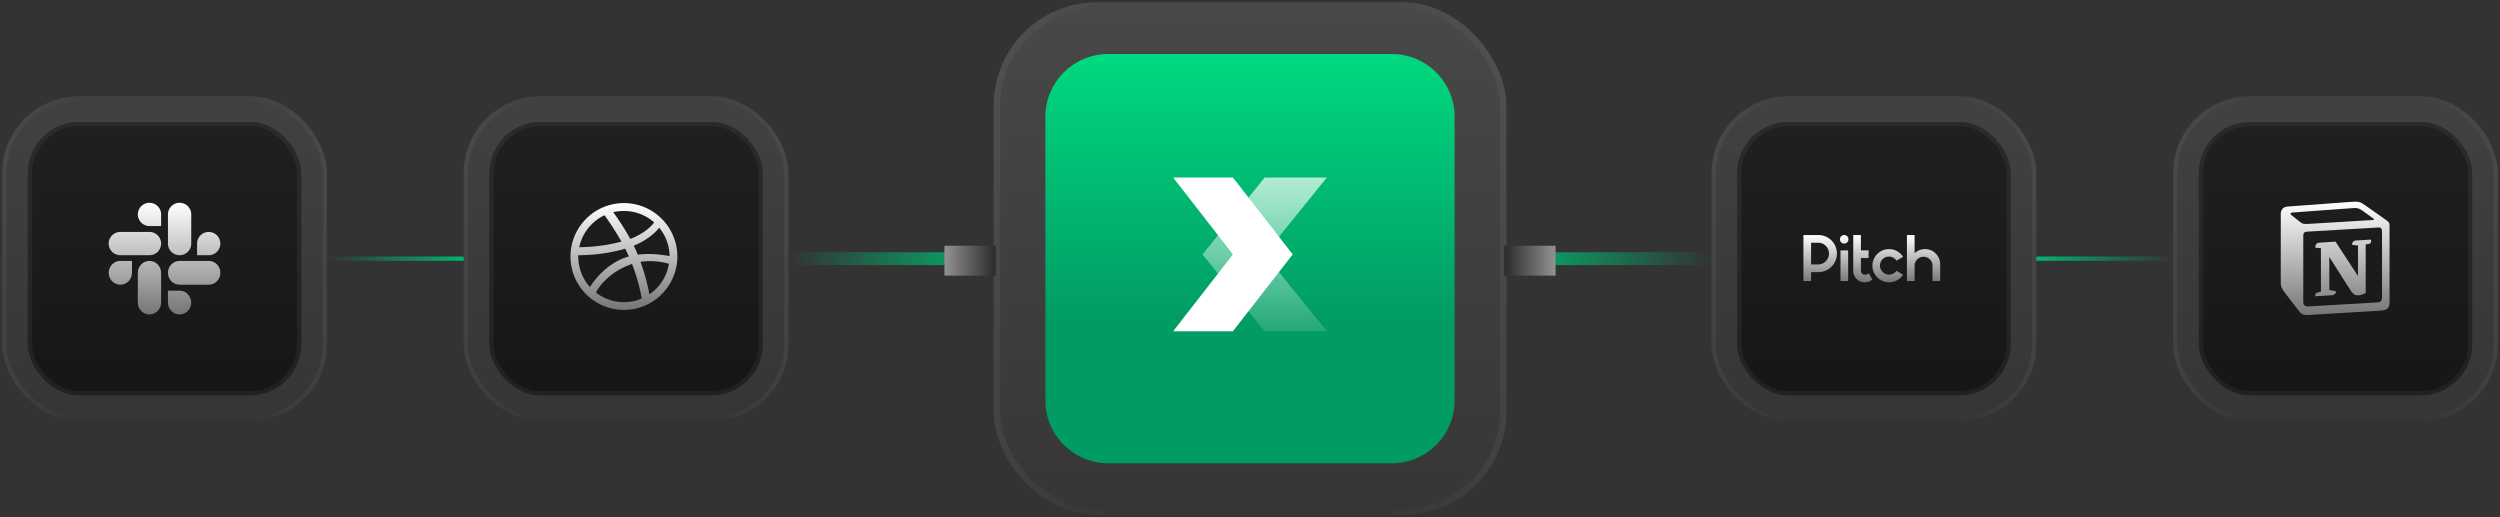 <svg xmlns="http://www.w3.org/2000/svg" width="585" height="121" fill="none"><rect width="100%" height="100%" fill="#333333" stroke="none"/><rect width="76" height="76" x=".5" y="22.523" fill="url(#a)" fill-opacity=".1" rx="18"/><rect width="75" height="75" x="1" y="23.023" stroke="url(#b)" stroke-opacity=".05" rx="17.5"/><rect width="64" height="64" x="6.5" y="28.523" fill="url(#c)" rx="12"/><rect width="63" height="63" x="7" y="29.023" stroke="#fff" stroke-opacity=".05" rx="11.5"/><path fill="url(#d)" d="M30.885 63.838c0 1.54-1.218 2.786-2.726 2.786s-2.726-1.245-2.726-2.786c0-1.54 1.218-2.785 2.726-2.785h2.726v2.785Zm1.363 0c0-1.54 1.218-2.785 2.726-2.785 1.507 0 2.726 1.245 2.726 2.785v6.963c0 1.54-1.219 2.785-2.726 2.785-1.508 0-2.726-1.244-2.726-2.785v-6.963Z"/><path fill="url(#e)" d="M34.978 52.896a2.719 2.719 0 0 1-2.72-2.721 2.719 2.719 0 0 1 2.72-2.722 2.719 2.719 0 0 1 2.722 2.721v2.722h-2.722Zm0 1.381a2.719 2.719 0 0 1 2.722 2.721 2.719 2.719 0 0 1-2.722 2.722h-6.824a2.719 2.719 0 0 1-2.72-2.722 2.719 2.719 0 0 1 2.72-2.72h6.824Z"/><path fill="url(#f)" d="M46.115 56.998a2.721 2.721 0 0 1 2.725-2.72 2.721 2.721 0 1 1 0 5.442h-2.725v-2.722Zm-1.363 0a2.721 2.721 0 0 1-2.726 2.722 2.721 2.721 0 0 1-2.726-2.722v-6.823a2.721 2.721 0 0 1 2.726-2.722 2.721 2.721 0 0 1 2.726 2.721v6.824Z"/><path fill="url(#g)" d="M42.021 68.016c1.505 0 2.721 1.245 2.721 2.785s-1.216 2.785-2.72 2.785c-1.506 0-2.722-1.244-2.722-2.785v-2.785h2.721Zm0-1.392c-1.505 0-2.721-1.245-2.721-2.786 0-1.54 1.216-2.785 2.721-2.785h6.824c1.505 0 2.721 1.245 2.721 2.785s-1.216 2.786-2.72 2.786H42.02Z"/><path stroke="url(#h)" d="M108.5 60.523h-32"/><rect width="76" height="76" x="108.5" y="22.523" fill="url(#i)" fill-opacity=".1" rx="18"/><rect width="75" height="75" x="109" y="23.023" stroke="url(#j)" stroke-opacity=".05" rx="17.5"/><rect width="64" height="64" x="114.5" y="28.523" fill="url(#k)" rx="12"/><rect width="63" height="63" x="115" y="29.023" stroke="#fff" stroke-opacity=".05" rx="11.5"/><path fill="url(#l)" fill-rule="evenodd" d="M146 47.523c-6.901 0-12.5 5.6-12.5 12.5 0 6.901 5.599 12.5 12.5 12.5 6.887 0 12.5-5.599 12.5-12.5 0-6.9-5.613-12.5-12.5-12.5Zm8.257 5.762a10.629 10.629 0 0 1 2.413 6.644c-.353-.068-3.878-.787-7.43-.34-.081-.176-.149-.365-.23-.555a31.89 31.89 0 0 0-.705-1.546c3.931-1.6 5.721-3.904 5.952-4.203ZM146 49.367a10.65 10.65 0 0 1 7.077 2.685c-.19.27-1.803 2.426-5.599 3.85-1.749-3.213-3.688-5.843-3.986-6.25.8-.19 1.64-.285 2.508-.285Zm-4.542 1.004c.285.38 2.183 3.023 3.959 6.168-4.989 1.329-9.395 1.302-9.87 1.302.692-3.308 2.929-6.06 5.911-7.47Zm-6.141 9.666v-.325c.461.013 5.64.081 10.968-1.519.312.597.596 1.207.867 1.817-.135.04-.284.081-.42.122-5.504 1.776-8.433 6.63-8.677 7.036a10.655 10.655 0 0 1-2.738-7.131ZM146 70.707c-2.467 0-4.745-.84-6.548-2.25.19-.394 2.359-4.57 8.378-6.671.027-.014.041-.014.068-.027 1.505 3.89 2.115 7.158 2.278 8.094a10.5 10.5 0 0 1-4.176.854Zm5.952-1.83c-.109-.651-.678-3.77-2.075-7.606 3.349-.529 6.278.339 6.644.46-.461 2.97-2.17 5.532-4.569 7.145Z" clip-rule="evenodd"/><path stroke="url(#m)" stroke-width="3" d="M232.5 60.523h-48"/><rect width="120" height="120" x="232.5" y=".523" fill="url(#n)" fill-opacity=".15" rx="24.232"/><rect width="118.486" height="118.486" x="233.257" y="1.281" stroke="url(#o)" stroke-opacity=".05" stroke-width="1.514" rx="23.474"/><path fill="url(#p)" d="M244.616 27.332c0-8.115 6.578-14.693 14.692-14.693h66.384c8.114 0 14.692 6.578 14.692 14.693v66.383c0 8.115-6.578 14.693-14.692 14.693h-66.384c-8.114 0-14.692-6.578-14.692-14.693V27.332Z"/><path fill="url(#q)" fill-rule="evenodd" d="M281.39 59.53h14.547l14.547-17.984h-14.547L281.39 59.529Zm29.093 17.984h-14.547L281.389 59.53h14.547l14.547 17.984Z" clip-rule="evenodd" opacity=".7"/><path fill="#fff" d="M288.504 59.529h13.987l-13.987-17.984h-13.987l13.987 17.984Zm-.001 17.984h-13.987l13.987-17.984h13.987l-13.987 17.983Z"/><path stroke="url(#r)" stroke-width="3" d="M352.5 60.523h48"/><rect width="76" height="76" x="400.5" y="22.523" fill="url(#s)" fill-opacity=".1" rx="18"/><rect width="75" height="75" x="401" y="23.023" stroke="url(#t)" stroke-opacity=".05" rx="17.5"/><rect width="64" height="64" x="406.5" y="28.523" fill="url(#u)" rx="12"/><rect width="63" height="63" x="407" y="29.023" stroke="#fff" stroke-opacity=".05" rx="11.5"/><path fill="url(#v)" d="M443.756 63.375a2.092 2.092 0 0 1-3.413.032 2.095 2.095 0 1 1 3.432-2.397l1.548-.913a3.89 3.89 0 0 0-6.39-.258 3.886 3.886 0 0 0-.009 4.666 3.888 3.888 0 0 0 6.39-.232l-1.558-.898ZM448.019 55h-1.795v10.767h1.794v-3.589a2.096 2.096 0 0 1 2.094-2.094 2.092 2.092 0 0 1 2.093 2.094v3.589H454v-3.938a3.541 3.541 0 0 0-4.168-3.482 3.538 3.538 0 0 0-1.813.92V55Zm-12.561 0h-1.795v8.374a2.69 2.69 0 0 0 4.462 2.028l-.867-1.47a.895.895 0 0 1-.703.34h-.2a.896.896 0 0 1-.897-.898v-2.99h1.794v-1.795h-1.794V55Zm-3.887 0a.998.998 0 1 0 0 1.995.998.998 0 0 0 0-1.995Zm.897 10.767v-7.178h-1.794v7.178h1.794Z"/><path fill="url(#w)" fill-rule="evenodd" d="M422 65.767h1.794v-2.094h1.645a4.337 4.337 0 1 0 0-8.673H422v10.767Zm1.794-8.973h1.645a2.544 2.544 0 0 1 2.542 2.542 2.54 2.54 0 0 1-2.542 2.542h-1.644l-.001-5.084Z" clip-rule="evenodd"/><path stroke="url(#x)" d="M476.5 60.523h32"/><rect width="76" height="76" x="508.5" y="22.523" fill="url(#y)" fill-opacity=".1" rx="18"/><rect width="75" height="75" x="509" y="23.023" stroke="url(#z)" stroke-opacity=".05" rx="17.5"/><rect width="64" height="64" x="514.5" y="28.523" fill="url(#A)" rx="12"/><rect width="63" height="63" x="515" y="29.023" stroke="#fff" stroke-opacity=".05" rx="11.5"/><path fill="url(#B)" fill-rule="evenodd" d="M538.089 51.839c.825.67 1.134.619 2.684.516l14.608-.878c.309 0 .052-.309-.052-.36l-2.426-1.754c-.464-.36-1.084-.774-2.271-.67l-14.144 1.031c-.516.051-.619.31-.414.516l2.015 1.599Zm.877 3.404v15.37c0 .826.413 1.135 1.342 1.084l16.053-.93c.93-.05 1.034-.618 1.034-1.29V54.212c0-.67-.258-1.031-.827-.98l-16.777.98c-.619.052-.825.362-.825 1.032Zm15.848.825c.103.464 0 .928-.465.98l-.774.155V68.55c-.672.36-1.291.567-1.807.567-.826 0-1.033-.258-1.652-1.031l-5.06-7.943v7.685l1.601.361s0 .928-1.291.928l-3.561.207c-.104-.207 0-.722.361-.825l.929-.258V58.08l-1.29-.104c-.104-.464.154-1.134.877-1.186l3.821-.258 5.265 8.047V57.46l-1.342-.154c-.103-.569.309-.981.825-1.032l3.563-.207ZM535.3 48.332l14.713-1.084c1.806-.155 2.271-.051 3.407.774l4.696 3.3c.775.568 1.034.723 1.034 1.342v18.104c0 1.135-.414 1.806-1.859 1.908l-17.086 1.032c-1.084.052-1.601-.103-2.169-.825l-3.458-4.488c-.62-.826-.878-1.444-.878-2.167V50.136c0-.928.414-1.702 1.6-1.805Z" clip-rule="evenodd"/><path stroke="url(#C)" stroke-width="7" d="M233 61h-12"/><path stroke="url(#D)" stroke-width="7" d="M352 61h12"/><defs><linearGradient id="a" x1="38.5" x2="38.5" y1="22.523" y2="98.523" gradientUnits="userSpaceOnUse"><stop stop-color="#C3C3C3"/><stop offset="1" stop-color="#494949"/></linearGradient><linearGradient id="b" x1="76.203" x2=".203" y1="60.523" y2="60.523" gradientUnits="userSpaceOnUse"><stop stop-color="#fff"/><stop offset=".25" stop-color="#fff" stop-opacity="0"/><stop offset=".75" stop-color="#fff" stop-opacity="0"/><stop offset="1" stop-color="#fff"/></linearGradient><linearGradient id="c" x1="38.5" x2="38.5" y1="28.523" y2="92.523" gradientUnits="userSpaceOnUse"><stop stop-color="#202020"/><stop offset="1" stop-color="#161616"/></linearGradient><linearGradient id="d" x1="38.5" x2="38.5" y1="47.453" y2="73.587" gradientUnits="userSpaceOnUse"><stop stop-color="#fff"/><stop offset="1" stop-color="#fff" stop-opacity=".4"/></linearGradient><linearGradient id="e" x1="38.5" x2="38.5" y1="47.453" y2="73.587" gradientUnits="userSpaceOnUse"><stop stop-color="#fff"/><stop offset="1" stop-color="#fff" stop-opacity=".4"/></linearGradient><linearGradient id="f" x1="38.5" x2="38.5" y1="47.453" y2="73.587" gradientUnits="userSpaceOnUse"><stop stop-color="#fff"/><stop offset="1" stop-color="#fff" stop-opacity=".4"/></linearGradient><linearGradient id="g" x1="38.5" x2="38.5" y1="47.453" y2="73.587" gradientUnits="userSpaceOnUse"><stop stop-color="#fff"/><stop offset="1" stop-color="#fff" stop-opacity=".4"/></linearGradient><linearGradient id="h" x1="108.5" x2="76.5" y1="61.023" y2="61.023" gradientUnits="userSpaceOnUse"><stop stop-color="#01B46F"/><stop offset="1" stop-color="#01B46F" stop-opacity="0"/></linearGradient><linearGradient id="i" x1="146.5" x2="146.5" y1="22.523" y2="98.523" gradientUnits="userSpaceOnUse"><stop stop-color="#C3C3C3"/><stop offset="1" stop-color="#494949"/></linearGradient><linearGradient id="j" x1="184.203" x2="108.203" y1="60.523" y2="60.523" gradientUnits="userSpaceOnUse"><stop stop-color="#fff"/><stop offset=".25" stop-color="#fff" stop-opacity="0"/><stop offset=".75" stop-color="#fff" stop-opacity="0"/><stop offset="1" stop-color="#fff"/></linearGradient><linearGradient id="k" x1="146.5" x2="146.5" y1="28.523" y2="92.523" gradientUnits="userSpaceOnUse"><stop stop-color="#202020"/><stop offset="1" stop-color="#161616"/></linearGradient><linearGradient id="l" x1="146" x2="146" y1="47.523" y2="72.523" gradientUnits="userSpaceOnUse"><stop stop-color="#fff"/><stop offset="1" stop-color="#fff" stop-opacity=".4"/></linearGradient><linearGradient id="m" x1="232.5" x2="184.5" y1="61.023" y2="61.023" gradientUnits="userSpaceOnUse"><stop stop-color="#01B46F"/><stop offset="1" stop-color="#01B46F" stop-opacity="0"/></linearGradient><linearGradient id="n" x1="292.5" x2="292.5" y1=".523" y2="120.523" gradientUnits="userSpaceOnUse"><stop stop-color="#C3C3C3"/><stop offset="1" stop-color="#494949"/></linearGradient><linearGradient id="o" x1="352.031" x2="232.031" y1="60.523" y2="60.523" gradientUnits="userSpaceOnUse"><stop stop-color="#fff"/><stop offset=".25" stop-color="#fff" stop-opacity="0"/><stop offset=".75" stop-color="#fff" stop-opacity="0"/><stop offset="1" stop-color="#fff"/></linearGradient><linearGradient id="p" x1="292.5" x2="292.5" y1="6.654" y2="108.408" gradientUnits="userSpaceOnUse"><stop stop-color="#00DF82"/><stop offset=".676" stop-color="#019B64"/></linearGradient><linearGradient id="q" x1="295.937" x2="295.937" y1="41.546" y2="77.514" gradientUnits="userSpaceOnUse"><stop stop-color="#fff"/><stop offset="1" stop-color="#fff" stop-opacity=".2"/></linearGradient><linearGradient id="r" x1="352.5" x2="400.5" y1="61.023" y2="61.023" gradientUnits="userSpaceOnUse"><stop stop-color="#01B46F"/><stop offset="1" stop-color="#01B46F" stop-opacity="0"/></linearGradient><linearGradient id="s" x1="438.5" x2="438.5" y1="22.523" y2="98.523" gradientUnits="userSpaceOnUse"><stop stop-color="#C3C3C3"/><stop offset="1" stop-color="#494949"/></linearGradient><linearGradient id="t" x1="476.203" x2="400.203" y1="60.523" y2="60.523" gradientUnits="userSpaceOnUse"><stop stop-color="#fff"/><stop offset=".25" stop-color="#fff" stop-opacity="0"/><stop offset=".75" stop-color="#fff" stop-opacity="0"/><stop offset="1" stop-color="#fff"/></linearGradient><linearGradient id="u" x1="438.5" x2="438.5" y1="28.523" y2="92.523" gradientUnits="userSpaceOnUse"><stop stop-color="#202020"/><stop offset="1" stop-color="#161616"/></linearGradient><linearGradient id="v" x1="438" x2="438" y1="55" y2="66.066" gradientUnits="userSpaceOnUse"><stop stop-color="#fff"/><stop offset="1" stop-color="#fff" stop-opacity=".4"/></linearGradient><linearGradient id="w" x1="438" x2="438" y1="55" y2="66.066" gradientUnits="userSpaceOnUse"><stop stop-color="#fff"/><stop offset="1" stop-color="#fff" stop-opacity=".4"/></linearGradient><linearGradient id="x" x1="476.5" x2="508.5" y1="61.023" y2="61.023" gradientUnits="userSpaceOnUse"><stop stop-color="#01B46F"/><stop offset="1" stop-color="#01B46F" stop-opacity="0"/></linearGradient><linearGradient id="y" x1="546.5" x2="546.5" y1="22.523" y2="98.523" gradientUnits="userSpaceOnUse"><stop stop-color="#C3C3C3"/><stop offset="1" stop-color="#494949"/></linearGradient><linearGradient id="z" x1="584.203" x2="508.203" y1="60.523" y2="60.523" gradientUnits="userSpaceOnUse"><stop stop-color="#fff"/><stop offset=".25" stop-color="#fff" stop-opacity="0"/><stop offset=".75" stop-color="#fff" stop-opacity="0"/><stop offset="1" stop-color="#fff"/></linearGradient><linearGradient id="A" x1="546.5" x2="546.5" y1="28.523" y2="92.523" gradientUnits="userSpaceOnUse"><stop stop-color="#202020"/><stop offset="1" stop-color="#161616"/></linearGradient><linearGradient id="B" x1="546.425" x2="546.425" y1="47.188" y2="73.717" gradientUnits="userSpaceOnUse"><stop stop-color="#fff"/><stop offset="1" stop-color="#fff" stop-opacity=".4"/></linearGradient><linearGradient id="C" x1="233.084" x2="221.084" y1="61" y2="61" gradientUnits="userSpaceOnUse"><stop stop-color="#2B2A2A"/><stop offset="1" stop-color="#919191"/></linearGradient><linearGradient id="D" x1="351.916" x2="363.916" y1="61" y2="61" gradientUnits="userSpaceOnUse"><stop stop-color="#2B2A2A"/><stop offset="1" stop-color="#919191"/></linearGradient></defs></svg>